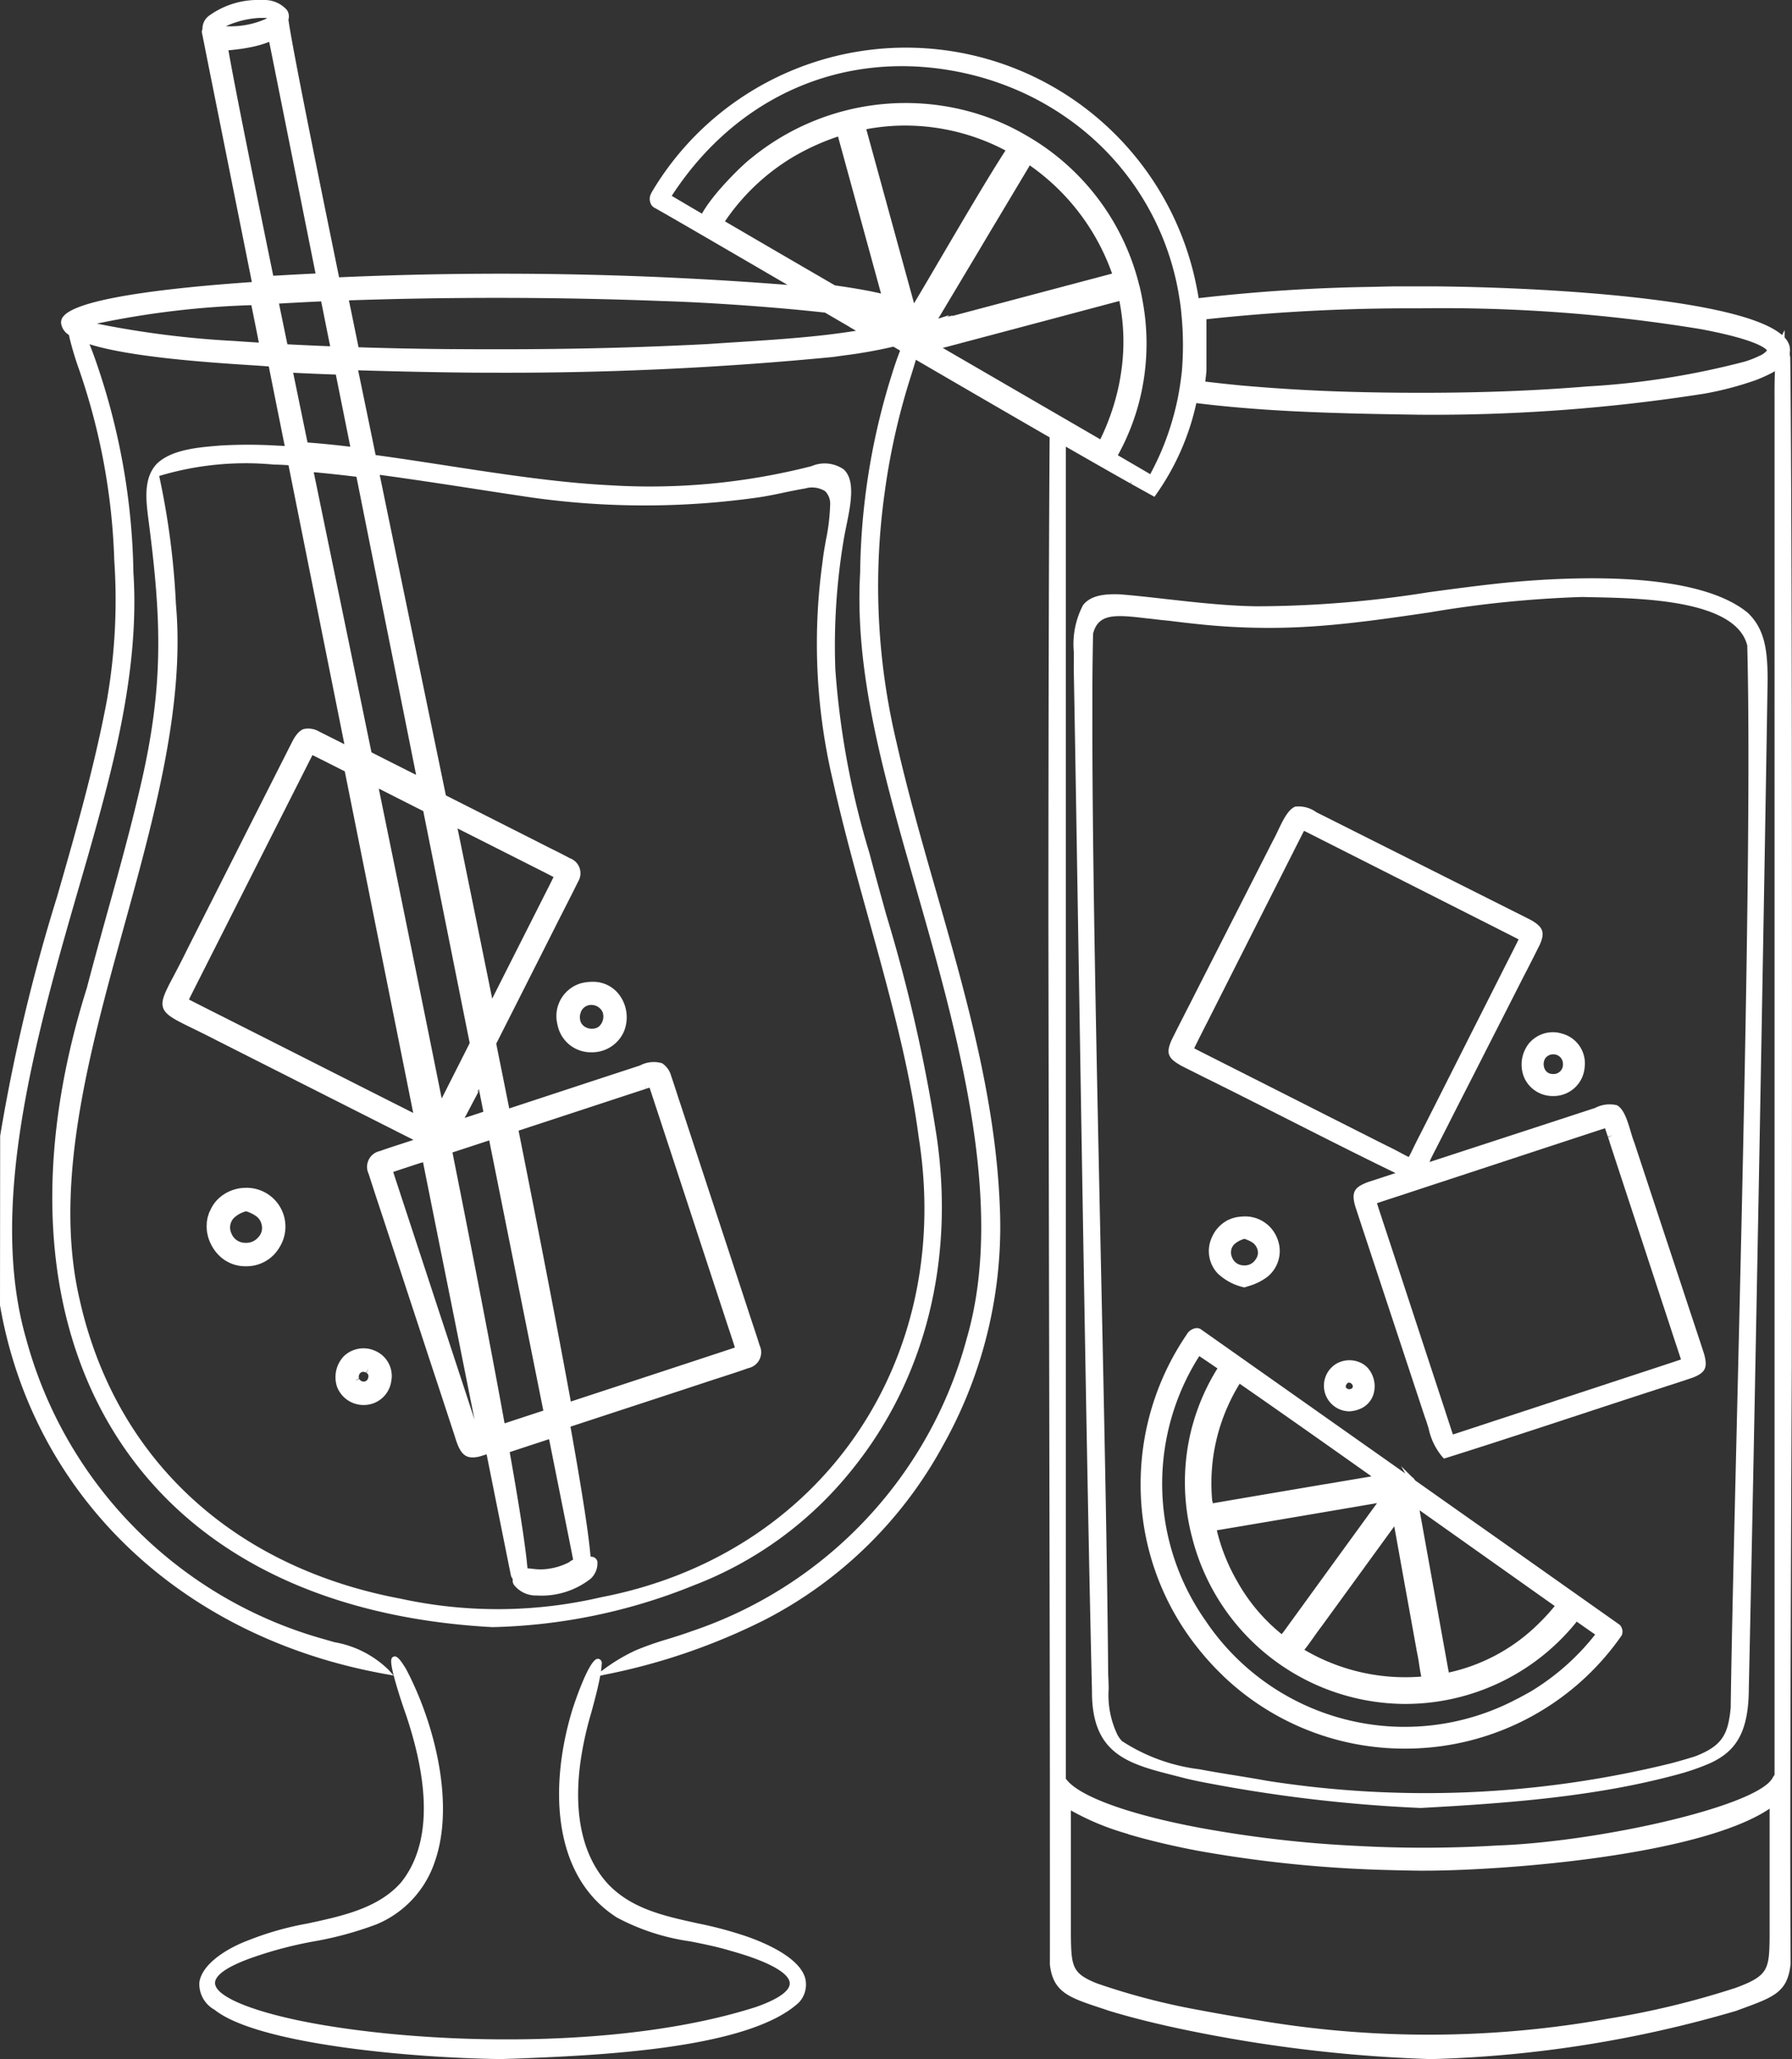<?xml version="1.0" encoding="UTF-8"?> <svg xmlns="http://www.w3.org/2000/svg" xmlns:xlink="http://www.w3.org/1999/xlink" width="119.94" height="137.79" viewBox="0 0 119.94 137.79"><rect x="0" y="0" width="119.94" height="137.79" fill="#333333" stroke="none"/><defs><clipPath id="a"><rect width="119.94" height="137.79" fill="#fff"></rect></clipPath></defs><g clip-path="url(#a)"><path d="M431.378,292.953a2.281,2.281,0,0,0-.373,2.324c.012.026.024.054.038.085a2.085,2.085,0,0,0,1.877,1.17h.061a2.081,2.081,0,0,0,2.068-1.825c.007-.057.014-.113.019-.17a2.06,2.06,0,0,0-1.463-2.165l-.009,0a2.075,2.075,0,0,0-2.217.586m1.588.782a.639.639,0,0,1,.641.645.631.631,0,0,1-.6.674l-.026,0,0,0a.8.8,0,0,1-.314-.054l-.019-.012a.3.3,0,0,1-.061-.033.306.306,0,0,1-.04-.031l-.021-.017a.558.558,0,0,1-.1-.118.759.759,0,0,1-.035-.728.565.565,0,0,1,.043-.071.653.653,0,0,1,.511-.255Z" transform="translate(-328.998 -223.186)" fill="#fff"></path><path d="M61.172,336.28a2.674,2.674,0,0,0-1.744.61,2.349,2.349,0,0,0-.6.738v0c-.031.052-.052.106-.078.161s-.05.095-.071.144-.035.109-.052.165-.038.1-.05.156-.019.1-.028.154-.024.116-.031.175c0,.043,0,.087,0,.13a2,2,0,0,0-.009.206c0,.035.007.071.009.109,0,.076.009.151.021.227,0,.031.014.064.021.095.014.08.031.161.052.239.007.021.017.043.024.066a2.866,2.866,0,0,0,.26.579,2.742,2.742,0,0,0,.418.546,2.485,2.485,0,0,0,1.77.747h.121a2.548,2.548,0,0,0,2.182-1.272,2.6,2.6,0,0,0-2.215-3.978m.808,3.293a1.066,1.066,0,0,1-.927.388l-.026,0a.994.994,0,0,1-.865-.641.926.926,0,0,1,.17-1.021,1.88,1.88,0,0,1,.818-.447,2.379,2.379,0,0,1,.645.307.947.947,0,0,1,.392.572.894.894,0,0,1-.208.844" transform="translate(-44.678 -256.79)" fill="#fff"></path><path d="M97.665,381.911l-.009,0a1.9,1.9,0,0,0-2.09.333,2.036,2.036,0,0,0-.468,2.085,1.9,1.9,0,0,0,1.747,1.2h.045a1.85,1.85,0,0,0,1.815-1.506c.009-.047.017-.095.024-.142a1.829,1.829,0,0,0-1.064-1.967m-.515,1.536a.037.037,0,0,1,.007.014l.012.024a.145.145,0,0,1,.012.028.4.4,0,0,1-.13.395.346.346,0,0,1-.395-.028l-.08-.092-.317.109.3-.139-.017-.118c0-.014,0-.028.007-.052s.007-.031.009-.047a.317.317,0,0,1,.281-.239l.071.009.125.045.173-.288-.147.3Z" transform="translate(-72.533 -291.507)" fill="#fff"></path><path d="M157.608,280.611a2.7,2.7,0,0,0,.08.378,2.27,2.27,0,0,0,2.22,1.678h.059a2.327,2.327,0,0,0,2.123-1.378,2.517,2.517,0,0,0-.371-2.551A2.174,2.174,0,0,0,160,277.95a3.167,3.167,0,0,0-.726.083,2.287,2.287,0,0,0-1.669,2.579m2.321-1.113a.819.819,0,0,1,.745.489.9.9,0,0,1-.206.912.48.48,0,0,1-.064.057l-.009.007-.026.014a.592.592,0,0,1-.071.045.92.92,0,0,1-.723-.012l-.08-.045a.331.331,0,0,1-.059-.038l-.035-.031-.033-.028a.2.2,0,0,1-.04-.04l-.069-.085-.012-.026-.045-.087c0-.009,0-.019-.009-.028l-.028-.095a.116.116,0,0,1,0-.028l-.014-.1a.382.382,0,0,1,0-.052v-.071a.946.946,0,0,1,.017-.118c.007-.038.019-.076.031-.116a.739.739,0,0,1,.723-.525Z" transform="translate(-120.335 -212.248)" fill="#fff"></path><path d="M304.659,165.49l-.009.012a5.631,5.631,0,0,0-.612,3.156v.239c0,.284,0,.572-.007.865.1,5.293.215,12.625.343,20.39.281,17.187.6,36.669.877,48.018-.024,4.245,2.442,4.872,5.564,5.664.232.059.466.118.709.182.288.069.581.132.872.194a98.885,98.885,0,0,0,14.856,1.782c5.635-.307,11.594-.733,17.095-2.217a15.76,15.76,0,0,0,2.288-.785c1.662-.773,2.572-1.986,2.579-5.009.366-16.518,1-50.963,1.26-67.581-.019-1.737-.135-3.267-1.343-4.4a5.851,5.851,0,0,0-.695-.487c-3.732-2.265-11.3-1.929-15.648-1.5-1.657.173-3.364.4-5.014.624a73.644,73.644,0,0,1-11.547.938c-1.052-.014-2.257-.092-3.8-.243-.766-.078-1.529-.163-2.267-.246-1.083-.123-2.108-.236-3.037-.31-1.286-.052-2.026.163-2.468.719m4.335.891c.447.054.908.113,1.4.156.719.092,1.376.168,2.009.232a44.5,44.5,0,0,0,6.716.2c2.95-.139,5.9-.574,8.751-.993a74.73,74.73,0,0,1,10.2-1.028c.229.007.485.012.761.017,3.331.071,9.524.2,10.282,3.227.286,10.928-.255,33.545-.69,51.72-.191,7.971-.357,14.854-.418,19.35-.158,1.7-.515,2.48-2.09,3.151-.1.045-.215.09-.331.132q-.766.238-1.553.449a68.651,68.651,0,0,1-27.039,1.177c-.726-.132-1.48-.255-2.205-.373-.773-.125-1.57-.253-2.326-.4a12.186,12.186,0,0,1-5.184-1.879s0,0-.009,0v0c-.045-.05-.087-.1-.128-.154a.216.216,0,0,1-.021-.024c-.024-.031-.045-.064-.066-.1s-.043-.059-.061-.09a.05.05,0,0,1-.009-.014,6.118,6.118,0,0,1-.61-3.132c-.007-.312-.014-.636-.033-.936-.066-7.933-.279-17.906-.506-28.465-.274-12.876-.558-26.108-.553-35.428,0-.716,0-1.411,0-2.08.007-1.338.024-2.574.047-3.695.288-1.1,1.061-1.262,2.532-1.137.338.028.714.073,1.13.123" transform="translate(-232.164 -125.003)" fill="#fff"></path><path d="M119.823,24.13c0-.054,0-.111,0-.175-.012-.106-.026-.2-.038-.291a1.309,1.309,0,0,0,.021-.227v-.054a1.606,1.606,0,0,0-.035-.241,1.344,1.344,0,0,0-.326-.555v-.5l-.169.337c-2.736-2.406-15.473-3.188-23.16-3.259H96q-1.326,0-2.669,0c-.5.007-.974.019-1.416.031a115.813,115.813,0,0,0-11.689.756c-.035-.22-.071-.425-.113-.629A19.825,19.825,0,0,0,48.472,7.358a19.626,19.626,0,0,0-4.744,5.326,2.311,2.311,0,0,0-.165.3.739.739,0,0,0-.038.56.572.572,0,0,0,.227.329c.972.541,4.4,2.536,8.732,5.061l.225.132a244.173,244.173,0,0,0-30.013-.508c-1.534-7.5-3.127-15.348-3.392-17.244A.757.757,0,0,0,19.2.664,2.01,2.01,0,0,0,17.639,0h-.565a5.569,5.569,0,0,0-3.082,1.052,1.065,1.065,0,0,0-.44.891.4.4,0,0,0-.031.272c.057.281.194.967.4,2.007l2.936,14.653c-5.255.364-11.625,1.057-12.618,2.3a.609.609,0,0,0-.147.47,1.091,1.091,0,0,0,.52.768v0l.047.215A21.26,21.26,0,0,0,5.283,24.7,43.113,43.113,0,0,1,7.649,37.516a38.945,38.945,0,0,1-.489,9.313c-.823,4.411-2.1,8.871-3.342,13.185a119.921,119.921,0,0,0-3.808,16L0,87.321l0,.028c2.227,12.8,12.14,22.26,25.874,24.692l.47.083-.317-.359a6.836,6.836,0,0,0-3.638-1.87c-.206-.059-.416-.118-.631-.182a28.609,28.609,0,0,1-20-20.09C-.868,80.582,2.489,69.011,5.449,58.8l.459-1.586C7.448,51.753,9.365,44.95,8.93,38.326A45.2,45.2,0,0,0,6.479,24.352c-.17-.5-.333-.938-.489-1.317,2.768.875,8.065,1.224,10.67,1.395.525.033.95.061,1.243.087l.057,0,.031.009q.326,1.635.657,3.286l.409,2.033c-.184-.009-.369-.019-.546-.026a31.526,31.526,0,0,0-3.818,0l-.08.007c-1.388.116-3.118.26-4.108,1.2-.917.964-.735,2.416-.577,3.695l.031.236c.865,6.678,1,11.037-.579,17.743-.662,2.851-1.442,5.664-2.2,8.382-.454,1.643-.927,3.342-1.366,5.028-3.794,12.032-2.9,22.969,2.515,30.8,5,7.228,13.511,11.372,24.619,11.977a38.013,38.013,0,0,0,13.495-2.8A24.986,24.986,0,0,0,57.059,98.31C61.9,92.3,63.9,84.418,62.7,76.107a106.426,106.426,0,0,0-3.375-14.868c-.326-1.175-.652-2.345-.964-3.513l-.163-.615a56.011,56.011,0,0,1-2.288-12.306,42.882,42.882,0,0,1,.555-8.659c.045-.286.111-.605.18-.943.291-1.423.622-3.037-.163-3.782a2.224,2.224,0,0,0-2.165-.227,43.607,43.607,0,0,1-13.585,1.274c-3.444-.175-7.247-.759-10.925-1.326-1.539-.236-3.132-.482-4.666-.69-.4-1.948-.792-3.844-1.17-5.671,3.806.116,7.413.168,9.2.161A226.075,226.075,0,0,0,55.79,23.886c.2-.031.44-.064.7-.1a31.45,31.45,0,0,0,3.293-.586l.007,0,.007,0c.142.083.286.168.43.251l0,.007.017.009c-.191.489-.378,1.031-.534,1.536A45.749,45.749,0,0,0,57.57,38.319c-.34,5.938,1.163,11.932,2.872,18.064.234.827.475,1.666.716,2.515,2.9,10.105,6.177,21.558,3.56,30.623a28.446,28.446,0,0,1-18.452,19.648c-.489.18-1.033.35-1.56.513a21.2,21.2,0,0,0-2.156.756,12.144,12.144,0,0,0-2.21,1.328l-.116.083a5.508,5.508,0,0,0,.054-.579v-.033l-.012-.031a.262.262,0,0,0-.267-.2c-.615.043-1.674,3.349-1.678,3.371-1.5,4.862-1.51,11.079,2.967,13.942a14.8,14.8,0,0,0,4.933,1.6c.95.191,1.848.373,2.688.631,2.487.69,3.924,1.477,3.95,2.165.012.355-.366.92-2.236,1.584-8.68,2.789-21.236,2.565-29.228,1.177-4.179-.728-6.928-1.8-7-2.737-.031-.4.418-1.038,2.733-1.82a26.386,26.386,0,0,1,3.867-1,23.243,23.243,0,0,0,4.184-1.135,6.9,6.9,0,0,0,3.919-4.189c1.354-3.834.014-9.24-1.922-12.909-.437-.716-.645-.915-.851-.816-.173.083-.269.272.189,1.848.258.889.57,1.787.657,2.028,1.7,5.061,1.586,8.843-.331,11.228-1.518,1.728-3.938,2.248-6.281,2.751a20.278,20.278,0,0,0-3.938,1.12c-1.4.52-3.106,1.57-3.276,2.813a1.956,1.956,0,0,0,1.016,1.834c2.837,2.279,13.008,3.222,19.154,3.3l.912-.028c5.475-.215,15.665-.615,19.043-3.758l.019-.019a1.75,1.75,0,0,0,.4-1.619c-.392-1.357-2.588-2.314-3.865-2.766a25.989,25.989,0,0,0-3.319-.891c-2.281-.5-4.432-.976-6.013-2.636-2.165-2.369-2.187-5.822-1.82-8.309a22.443,22.443,0,0,1,.7-3.144c.243-.9.475-1.763.6-2.484l.293-.066a41.783,41.783,0,0,0,10.732-3.68A28.356,28.356,0,0,0,63.089,96.778,29.926,29.926,0,0,0,66.912,80.6c-.293-7.108-2.3-14.138-4.25-20.936-.943-3.293-1.917-6.7-2.671-10.044a45.024,45.024,0,0,1-.787-16.6,45.61,45.61,0,0,1,1.688-7.611c.135-.425.277-.879.409-1.333,3.023,1.759,6.188,3.6,8.952,5.191-.05,6.966-.078,17.842-.083,32.332.014,9.954.033,20.444.054,30.344.019,9.916.038,19.244.045,26.853,0,.187,0,.369,0,.553,0,5.252.007,9.108,0,12.11.206,1.858,1.276,2.213,3.409,2.917l.6.2c1.669.508,3.659.99,5.912,1.435a95.651,95.651,0,0,0,15.528,1.782h.139a79.919,79.919,0,0,0,20.329-3.222l.371-.137c2.189-.8,3.094-1.128,3.29-3.014-.019-2.971-.026-6.94-.017-12.486v-.095c.012-7.075.047-15.556.083-24.536l.012-2.905c.035-36.242,0-58.875-.1-67.266M47.134,14.039c-.054.087-.106.175-.151.258-.823-.48-1.508-.886-2.023-1.191,4.356-6.694,11.493-9.8,19.121-8.311a19.416,19.416,0,0,1,4.694,1.553c.416.2.825.416,1.222.645s.787.47,1.163.728a18.075,18.075,0,0,1,7.682,11.668c.059.324.106.617.147.894s.066.525.087.771a21.028,21.028,0,0,1,.028,3.782c-.031.3-.073.624-.13.988-.045.291-.092.555-.142.808A18.633,18.633,0,0,1,77.726,30.2c-.222.52-.473,1.035-.74,1.532-.383-.227-1.094-.641-2.052-1.2-.038-.021-.076-.045-.113-.069.215-.392.411-.785.581-1.165.021-.047.043-.1.064-.149a15.158,15.158,0,0,0,.934-2.919c.054-.255.1-.518.144-.78.052-.326.095-.657.125-.988.047-.5.069-1,.069-1.506s-.028-1.012-.076-1.52c-.026-.246-.057-.5-.1-.78-.069-.456-.154-.908-.253-1.343-.009-.033-.017-.066-.026-.1l.033-.026h-.04c-.026-.1-.052-.206-.08-.307l-.019-.078a15.938,15.938,0,0,0-7.614-9.81A15.26,15.26,0,0,0,65.77,7.732c-.047-.017-.1-.031-.147-.047-.144-.047-.288-.095-.435-.137a16.314,16.314,0,0,0-14.62,2.806c-.1.08-.2.158-.3.239a.207.207,0,0,1-.035.028c-.026.021-.052.04-.083.066a.118.118,0,0,0-.019.017l-.009.009c-.038.031-.078.064-.121.1a.109.109,0,0,0-.017.017c-.052.043-.1.09-.161.142,0,0-.007,0-.009.009-.373.34-.875.839-1.369,1.383a.153.153,0,0,1-.019.021l-.227.255c-.012.014-.021.026-.033.038-.071.083-.139.163-.208.246l-.028.035c-.069.083-.137.165-.2.248-.014.019-.028.038-.045.057-.059.076-.118.151-.173.225-.017.024-.033.047-.05.069-.052.071-.1.142-.151.21l-.064.1c-.038.057-.078.116-.113.173m70.569,9.8c-.118.057-.253.113-.4.173s-.317.118-.5.177a53.115,53.115,0,0,1-10.564,1.669c-2.267.187-4.527.307-6.9.371-1.44.038-2.933.057-4.567.054-4.446-.012-7.822-.151-11.649-.485-.837-.08-1.659-.17-2.454-.265.031-.234.059-.477.08-.728l0-.019,0-3.406v-.019A127.244,127.244,0,0,1,95,20.634h.038a106.521,106.521,0,0,1,18.8,1.392c3.794.714,4.354,1.31,4.43,1.428a1.4,1.4,0,0,1-.565.383M80.225,26.994c2.8.343,5.673.518,8.465.617,2.172.078,4.3.111,6.3.142h.054a117.1,117.1,0,0,0,19.038-1.411,22,22,0,0,0,3.444-.908l.095-.038a9.345,9.345,0,0,0,1.177-.555c-.021.5-.031,1.076-.026,1.718q0,6.645,0,13.769c0,6.073,0,12.429,0,19.106,0,8.845,0,20.1,0,31.223,0,10.11,0,20.116,0,28.117a1.377,1.377,0,0,0-.125.189c-1,1.919-11.677,4.3-18.433,4.536a81.815,81.815,0,0,1-9.328.031,79,79,0,0,1-10.594-1.217c-4.8-.9-8.139-2.127-8.956-3.286l0-4.728c0-6.006,0-12.8,0-21.2,0-11.358,0-23.631,0-35.686V29.89c.267.151.527.3.782.447.189.109.378.215.56.321l1.778,1.014.863.487.336.191.083-.147-.054.161.111.064.083.045.232.13.213.118c.106.061.213.121.312.173l.272.151.362.2.087-.123a16.783,16.783,0,0,0,2.716-6.148l.151.019M75.5,122.742c1.435.423,3.007.794,4.668,1.109A83.949,83.949,0,0,0,93,125.144c.671.019,1.347.033,2.007.04l.314,0c5.132,0,17.383-.922,22.508-3.775.076-.045.151-.087.234-.137l.024-.012c.066-.04.132-.083.21-.132l.035-.024c.038-.024.073-.047.109-.073v.456q0,1.663,0,3.172l0,1.522c0,1.182,0,2.324,0,3.5-.028,2.118-.1,2.543-2.272,3.345a57.013,57.013,0,0,1-8.472,2.054,68.167,68.167,0,0,1-23.25.158c-1.324-.215-2.733-.449-4.12-.714a45.792,45.792,0,0,1-6.9-1.794c-1.681-.674-1.735-1.12-1.752-3.378,0-2.685,0-5.38,0-8.2a17.315,17.315,0,0,0,3.827,1.577M30.271,23.364c-2.13-.017-4.238-.059-6.273-.125q-.252-1.227-.494-2.409l-.151-.73c6.992-.236,14.039-.222,20.955.045,2.539.071,7.028.345,10.911.775.546.319,1.1.641,1.659.967h-.012l.428.248c-2.617.418-5.174.584-8.578.8l-1.366.09c-5.366.281-10.632.385-17.078.336M48.531,14.8A14.472,14.472,0,0,1,53,10.552a15.748,15.748,0,0,1,3.089-1.416l2.879,10.507c-.86-.2-1.9-.378-3.082-.544-2.766-1.605-5.335-3.1-7.366-4.288l.007-.012m14.887,6.406.116-.116-.733.236,2.754-4.607c.416-.7.832-1.4,1.232-2.064l1.692-2.832c.168-.279.319-.532.449-.754a14.878,14.878,0,0,1,5.508,7.24c-.667.18-1.371.366-2.1.558l-8.616,2.286.057-.047Zm.865,1.766c1.638-.433,3.7-.981,6.243-1.657l4.4-1.172,0,.009,0,0c.052.258.095.513.13.764.038.269.066.513.087.745a13.914,13.914,0,0,1-.144,3.524c-.035.217-.08.477-.137.73h0A15.638,15.638,0,0,1,73.644,29.4L63.1,23.283l1.187-.312M60.17,8.408A14.419,14.419,0,0,1,67.3,10.07c-1.144,1.761-2.82,4.619-4.316,7.165-.659,1.125-1.286,2.194-1.806,3.063L57.981,8.647a14.452,14.452,0,0,1,2.189-.239M28.313,77.773c.643,3.219,1.272,6.361,1.882,9.389.577,2.879,1.1,5.519,1.57,7.85-.1-.321-.213-.645-.324-.988L29.429,87.9l-.026-.078c-.825-2.513-1.652-5.03-2.39-7.273-.123-.373-.234-.714-.336-1.024-.161-.489-.286-.868-.357-1.1l.248-.083c.319-.106.766-.253,1.312-.433l.31-.1v.007Zm3.761-15.225q-.553-2.723-1.125-5.524L30.68,55.71l-.057-.272,4.839,2.444c.641.324,1.163.586,1.492.759l.095.047c-.1.21-.26.532-.47.943-.161.317-.347.683-.553,1.094l-.031.061c-.842,1.664-1.763,3.487-2.7,5.342l-.352.7ZM31.1,74.812l.967-1.837-.128.128.113-.222.3,1.518ZM29.64,73.36c-.021.043-.043.085-.066.128v-.009l-.012.024C28.384,67.63,27.037,61,25.352,52.772l2.978,1.506,1.917,9.578q.6,3,1.191,5.947Zm.643,3.761q1.1-.358,2.229-.73l.232-.076,1.99,9.937c.6,3,1.151,5.744,1.631,8.146l-2.593.851c-.083-.451-.168-.92-.255-1.4-.681-3.695-1.546-8.2-2.643-13.757Zm-2.629-2.645c-.189-.095-.381-.191-.579-.293-1.815-.915-3.761-1.9-5.706-2.884l-.331-.168c-2.03-1.028-4.054-2.049-5.914-2.99l-1.057-.532c-.65-.329-1.146-.579-1.421-.723.1-.2.246-.492.433-.865l.019-.035c.158-.314.345-.681.551-1.09,1.068-2.111,2.265-4.482,3.461-6.848l3.754-7.422c.009-.019.028-.054.047-.095.066.031.142.069.206.1l.1.05c.1.052.2.1.3.151l.045.021c.125.064.255.128.395.2l1.12.565,1.766,8.817c.955,4.775,1.9,9.479,2.813,14.039M27.8,51.831v0h0c-1-.508-1.988-1-2.938-1.487-1.014-4.943-2.026-9.843-2.993-14.521l-.87-4.224c.884.08,1.841.182,2.858.307.853,4.271,1.718,8.592,2.586,12.913l1.406,7.03ZM20.582,29.609l-.96-4.664c.842.043,1.782.083,2.855.121q.482,2.4.969,4.829c-1.019-.123-1.962-.215-2.865-.286m-1.91-9.294c.882-.05,1.813-.1,2.825-.147.125.624.251,1.253.376,1.882l.227,1.123c-.99-.04-1.948-.085-2.858-.132l0-.017h-.009q-.284-1.372-.553-2.685h0Zm-1.846.111c.168.83.336,1.666.5,2.5-.563-.033-1.116-.071-1.65-.109a62.87,62.87,0,0,1-9.19-1.161,58.824,58.824,0,0,1,10.337-1.234M15.365,3.357l.04,0,.444-.05a11.471,11.471,0,0,0,1.175-.2,6.919,6.919,0,0,0,.993-.307c.035.18.076.373.118.584l2.981,14.9h0l0,.019c-.475.021-.943.047-1.4.071s-.9.05-1.328.076v0l-.1,0c-1.657-8.089-2.6-12.812-3-15.09a.052.052,0,0,1,.019,0ZM34.119,97.175l.905-.3.74-.243c.324-.106.652-.213.986-.324l1.109,5.543c.243,1.213.414,2.071.5,2.515l-.227.137.009.007c-.026.017-.052.031-.076.047a4.328,4.328,0,0,1-1.889.468,5.333,5.333,0,0,1-.553-.043c-.109-.012-.215-.024-.319-.031-.047-.558-.142-1.319-.281-2.269l-.009-.073c-.206-1.395-.506-3.222-.9-5.437m9.16-24.323c.064-.021.139-.045.2-.064.017.04.028.078.035.1l.147.447c.059.175.118.355.18.546.752,2.281,1.567,4.768,2.378,7.238l.078.241c.756,2.3,1.5,4.576,2.187,6.654.132.411.255.78.362,1.1l.009.026c.144.435.265.8.336,1.038-.258.09-.669.225-1.2.4l-.08.026-1.3.428-4.659,1.532c-1.239.407-2.494.82-3.742,1.229-.3-1.631-.643-3.477-1.028-5.5l-.033-.173c-.674-3.536-1.47-7.611-2.435-12.455l8.557-2.811-.106-.319ZM15.92,1.451A6.3,6.3,0,0,1,17.362,1.2c.071,0,.139,0,.206,0a1.447,1.447,0,0,1,.317.017c-.057.031-.125.059-.165.078l-.057.024a5.826,5.826,0,0,1-2.543.435,5.509,5.509,0,0,1,.8-.3m9.5,30.323c2.205.3,4.456.643,6.638.981,1.217.187,2.4.369,3.522.534a54.136,54.136,0,0,0,15.187-.007c.567-.083,1.142-.2,1.7-.321.473-.1.962-.2,1.43-.277a1.657,1.657,0,0,1,1.326.18,1.18,1.18,0,0,1,.338.934,13.192,13.192,0,0,1-.279,2.319c-.085.485-.175.988-.225,1.449A39.794,39.794,0,0,0,55.736,52.2c.688,3.1,1.548,6.2,2.38,9.2.842,3.03,1.709,6.162,2.406,9.306.433,1.962.749,3.728.969,5.406,2.378,15-6.555,27.945-21.248,30.772a30.463,30.463,0,0,1-13.424.1c-.352-.066-.7-.137-1.045-.213-8.966-1.976-15.625-7.306-18.906-15-.128-.3-.248-.593-.364-.9q-.347-.908-.636-1.856t-.511-1.936C3.515,79.352,5.95,70.533,8.3,62c2.009-7.273,4.085-14.795,3.475-21.572a51.948,51.948,0,0,0-1.12-8.576,20.054,20.054,0,0,1,7.637-.766l.229.007.066,0c.222.009.456.021.723.038,1.232,6.158,2.489,12.431,3.74,18.672-.468-.236-.969-.487-1.366-.685l-.321-.163a1.459,1.459,0,0,0-1.021-.17c-.366.1-.657.607-.74.764-.106.208-.274.539-.451.891-.168.331-.345.683-.494.974-.889,1.761-1.9,3.751-2.915,5.765-1.1,2.179-2.217,4.385-3.217,6.366-.333.686-.631,1.25-.87,1.707-.6,1.132-.9,1.7-.738,2.187s.771.79,1.986,1.383l.345.168c.359.177.754.373,1.208.607l.411.208c1.409.714,2.905,1.47,4.408,2.229l.709.359,5.874,2.969c.246.123.537.269.834.423l.983.494,0,0-.168.057-.752.246c-.447.144-.868.281-1.331.447a1.081,1.081,0,0,0-.752,1.522c.2.622.407,1.262.631,1.938q.206.62.416,1.26l2.766,8.42c.355,1.083.695,2.113,1,3.035.182.553.35,1.068.5,1.527l.168.508c.116.352.217.662.3.92.213.7.425,1.163.842,1.319a1.01,1.01,0,0,0,.34.052h.019l.035,0a2.007,2.007,0,0,0,.433-.069c.125-.038.279-.085.447-.139l.671,3.349c.52,2.593.856,4.267.955,4.754a.513.513,0,0,0,.05.128.185.185,0,0,0,.024.035.418.418,0,0,0,.033.054l0,.007v0l.014.012c0,.017,0,.035,0,.052a.257.257,0,0,0,0,.043.5.5,0,0,0,0,.059c0,.014,0,.026,0,.04s.012.045.019.066a.174.174,0,0,0,.009.033.606.606,0,0,0,.05.095,1.855,1.855,0,0,0,1.5.721l.045,0a5.325,5.325,0,0,0,3.591-1.12,1.408,1.408,0,0,0,.454-1.151l-.009-.035a.416.416,0,0,0-.3-.277.622.622,0,0,0-.135-.012v-.028l-.017,0c-.111-1.416-.563-4.33-1.34-8.675l2.95-.969c2.023-.662,4.049-1.326,5.919-1.943q.6-.2,1.189-.388c.638-.208,1.241-.4,1.851-.619a1.081,1.081,0,0,0,.749-1.522c-.132-.428-.248-.782-.385-1.191-.08-.241-.165-.5-.265-.8-.6-1.837-1.253-3.822-1.912-5.824-.092-.284-.187-.572-.281-.858-.839-2.551-1.676-5.1-2.421-7.37-.1-.291-.213-.643-.321-.979-.13-.4-.253-.775-.333-1a1.48,1.48,0,0,0-.605-.856,1.962,1.962,0,0,0-1.489.151l-2.607.853-6.139,2.019q-.425-2.131-.87-4.333l1.451-2.867c.865-1.714,1.723-3.409,2.506-4.962.206-.411.414-.818.619-1.22.317-.624.619-1.213.9-1.789a1.071,1.071,0,0,0-.546-1.574c-.418-.222-.8-.416-1.21-.619-.206-.1-.421-.21-.652-.329-2.007-1.016-4.174-2.111-6.328-3.2l-.111-.057c-.149-.726-.3-1.454-.449-2.179C28.342,45.976,27.3,40.917,26.3,36.078l-.886-4.3Z" fill="#fff"></path><path d="M328.454,399.265q.365.348.745.674a17.565,17.565,0,0,0,11.422,4.212h.045a17.621,17.621,0,0,0,14.481-7.569l.014-.031a.625.625,0,0,0-.021-.506.481.481,0,0,0-.149-.2l-1.893-1.336-6.512-4.6c-1.539-1.083-3.184-2.243-4.848-3.418l-.369-.26a.043.043,0,0,1-.012-.009h0l-.024-.019a.588.588,0,0,0-.05-.064c-.012-.017-.024-.031-.035-.045a.165.165,0,0,0-.031-.038.293.293,0,0,0-.05-.045.322.322,0,0,0-.033-.026l-.012-.007-.735-.73.277.485c-2.26-1.593-4.517-3.184-6.543-4.614-3.352-2.364-6.075-4.283-7.136-5.03l-.047-.033h-.014a.537.537,0,0,0-.255-.045.864.864,0,0,0-.643.447,17.735,17.735,0,0,0-3.037,8.855c-.026.416-.038.825-.035,1.253a17.5,17.5,0,0,0,3.8,10.819,18.147,18.147,0,0,0,1.7,1.874m6.044-5.649-1.971,2.716c-.047.057-.09.111-.13.168a12.168,12.168,0,0,1-3-3.574,12.72,12.72,0,0,1-1.343-3.378c3.236-.544,7.318-1.239,10.722-1.82-1.175,1.615-2.886,3.971-4.278,5.888m15.159,2.109c-.106.109-.215.215-.329.321a12.272,12.272,0,0,1-5.751,3.019l0-.019c0-.033-.012-.064-.019-.1l-.442-2.449c-.463-2.584-1.106-6.146-1.492-8.29,1.425,1.009,2.825,2,4.141,2.933l.4.284c1.7,1.2,3.243,2.3,4.505,3.189a12.8,12.8,0,0,1-1.007,1.109m-8.068,2.806c.045.279.085.548.144.808a13.325,13.325,0,0,1-7.824-1.792c.213-.267.416-.553.629-.853.154-.22.331-.468.515-.709,1.354-1.86,3.352-4.609,4.763-6.552l.109-.149c.26,1.449.548,3.052.827,4.593l.7,3.872c.057.253.1.522.139.782m-6.266-12.074c-2.645.449-5.9,1-7.55,1.286l-.017-.154-.019.009a13.1,13.1,0,0,1-.052-1.324l0-.111a12.625,12.625,0,0,1,1.189-5.122,12.258,12.258,0,0,1,.7-1.3c2.614,1.811,6.146,4.3,8.824,6.2l-3.082.52m-8.923-3.848a14.486,14.486,0,0,0,0,7.42,14.764,14.764,0,0,0,14.19,11.136h.09a14.705,14.705,0,0,0,11.462-5.508c.5.355.92.648,1.234.863a15.963,15.963,0,0,1-4.326,3.82c-.052.031-.106.059-.158.087l-.213.118c-.147.083-.3.163-.442.241l-.069.033a.738.738,0,0,0-.076.038,16.055,16.055,0,0,1-20.794-5.262q-.181-.259-.348-.518a15.918,15.918,0,0,1-.071-17.189c.326.218.723.487,1.217.825a14.356,14.356,0,0,0-1.695,3.9" transform="translate(-246.611 -287.134)" fill="#fff"></path><path d="M331.578,245.517l0,0c.31.161.61.31.922.466l.3.149.359.182c1.747.86,3.628,1.813,5.449,2.735,2.477,1.255,5.035,2.551,7.406,3.7-.038.012-.073.024-.109.033l-.154.05-.877.288-.617.2c-1.012.355-1.208.69-.946,1.633.2.61.4,1.224.608,1.849l.279.844c.676,2.049,1.44,4.356,2.182,6.6l1.588,4.808c.1.258.18.525.26.785a4.33,4.33,0,0,0,.957,1.945l.071.069.095-.028c2.874-.9,6.028-1.938,9.079-2.941,1.915-.631,3.9-1.281,5.753-1.882l.411-.132c.47-.154.929-.3,1.345-.447.815-.326.974-.66.73-1.558-.206-.645-.426-1.3-.645-1.967l-.225-.671c-.582-1.768-1.229-3.725-1.875-5.673L362,250.722c-.09-.225-.17-.492-.253-.773-.22-.726-.444-1.477-.91-1.74a2.082,2.082,0,0,0-1.47.182l-.655.213c-.373.123-.785.255-1.137.373l-4.1,1.338c-1.723.563-3.487,1.137-5.191,1.695l.069-.121-.033.019c.026-.054.054-.109.08-.165.09-.175.182-.364.288-.565l.834-1.636c.4-.794.832-1.64,1.326-2.607l.409-.8c1.026-2.019,2.1-4.122,3.1-6.094q.248-.489.5-.971c.277-.544.548-1.078.816-1.617.35-.8.222-1.165-.567-1.622-.35-.182-.685-.35-1.04-.527l-.515-.258-5.574-2.8c-1.922-.964-3.834-1.924-5.588-2.806-.329-.165-.711-.357-1.061-.534l-.605-.3a2.038,2.038,0,0,0-1.418-.383c-.485.189-.825.908-1.156,1.6-.123.26-.239.5-.359.716-.782,1.541-1.666,3.274-2.56,5.03-.846,1.662-1.7,3.342-2.494,4.9l-.447.882c-.147.291-.3.579-.442.865-.286.56-.57,1.116-.839,1.664l0,.007c-.021.05-.043.1-.061.147-.277.714-.118,1.05.648,1.484m19.182-1.527c-1.061,2.106-2.142,4.245-3.118,6.172-.2.381-.35.69-.473.943-.1.21-.213.442-.288.565-.118-.052-.314-.156-.485-.248-.267-.144-.6-.321-1.031-.527-1.239-.624-2.541-1.284-3.862-1.95l-1.125-.57c-1.941-.981-3.884-1.964-5.664-2.863-.437-.222-.834-.421-1.172-.593l-.44-.222c-.251-.125-.449-.229-.581-.3.087-.187.229-.468.4-.813l.014-.026c.113-.225.243-.478.376-.745l.054-.1,1.981-3.922,3.77-7.458c.125-.251.246-.489.366-.723l.265-.525c.038-.076.085-.168.125-.241.08.038.177.087.251.123l.293.149.024.012c.116.057.234.116.359.182,1.643.83,3.39,1.714,5.141,2.6l.078.038c2.073,1.049,4.151,2.1,6.068,3.068.357.18.683.345.986.5.5.253.9.454,1.161.591-.1.21-.267.541-.475.953l-.43.846c-.733,1.454-1.536,3.045-2.357,4.664Zm9.573,6.716c.657,2,1.373,4.179,2.085,6.344l.314.957c.6,1.834,1.194,3.638,1.74,5.3.118.366.229.7.329,1,.125.378.225.683.3.912-.251.087-.674.227-1.2.4l-1.078.355c-1.934.633-4.007,1.317-6.089,2l-1.378.454-4.959,1.629-.092.031-.2.066c-.076.024-.182.059-.269.085-.028-.08-.061-.18-.087-.253-.076-.241-.154-.475-.232-.714-.066-.2-.135-.4-.2-.617-.615-1.867-1.286-3.912-1.955-5.947-.69-2.106-1.378-4.2-2-6.08-.1-.312-.2-.6-.279-.851l-.017-.054c-.135-.4-.251-.756-.312-.96.258-.09.676-.227,1.232-.407.326-.106.7-.227,1.1-.362l6.444-2.118c1.666-.548,3.321-1.092,4.874-1.6l1.345-.442.269-.085c.028.078.059.173.085.251.035.109.071.213.106.321l.317-.106-.307.135c.038.113.078.232.118.362" transform="translate(-252.609 -174.246)" fill="#fff"></path><path d="M344.47,344.384h-.017c-.057,0-.111.014-.168.021a1.127,1.127,0,0,0-.156.019,1.638,1.638,0,0,0-.184.05c-.043.012-.085.019-.128.033-.069.026-.132.057-.2.087-.031.014-.064.026-.095.04a2.258,2.258,0,0,0-.2.128c-.021.014-.045.026-.066.043a2.264,2.264,0,0,0-.2.168c-.014.014-.031.024-.045.038a2.505,2.505,0,0,0-.2.22.166.166,0,0,0-.019.024,2.217,2.217,0,0,0-.184.274h0a3.349,3.349,0,0,0-.149.307,2.187,2.187,0,0,0,.414,2.347,3.715,3.715,0,0,0,1.733.929l.078.007.026-.007c.059-.021.123-.04.184-.061a3.894,3.894,0,0,0,1.3-.629,2.225,2.225,0,0,0,.837-1.726,2.259,2.259,0,0,0-.177-.875,2.3,2.3,0,0,0-2.376-1.437m.1,3.26-.031,0a.826.826,0,0,1-.716-.551.777.777,0,0,1,.158-.858,1.654,1.654,0,0,1,.678-.362,2.236,2.236,0,0,1,.461.2.83.83,0,0,1,.35.362.748.748,0,0,1-.064.818.856.856,0,0,1-.837.39" transform="translate(-261.376 -262.97)" fill="#fff"></path><path d="M377.525,385.376a1.76,1.76,0,0,0-1.648-.128l-.007,0a1.715,1.715,0,0,0,.678,3.272h.061a2.165,2.165,0,0,0,.768-.2,1.563,1.563,0,0,0,.789-.872,1.841,1.841,0,0,0-.014-1.248,1.747,1.747,0,0,0-.4-.641,1.643,1.643,0,0,0-.225-.182m-.976,1.217h0l.074.02,0,0,.007,0,.038.017.073.066a.244.244,0,0,1,.064.161v.024a.2.2,0,0,1-.017.05.18.18,0,0,1-.05.057.226.226,0,0,1-.045.024.261.261,0,0,1-.031.012.6.6,0,0,1-.08.017l-.031,0c-.1-.019-.215-.066-.217-.18a.3.3,0,0,1,.21-.274" transform="translate(-286.262 -294.075)" fill="#fff"></path></g></svg> 